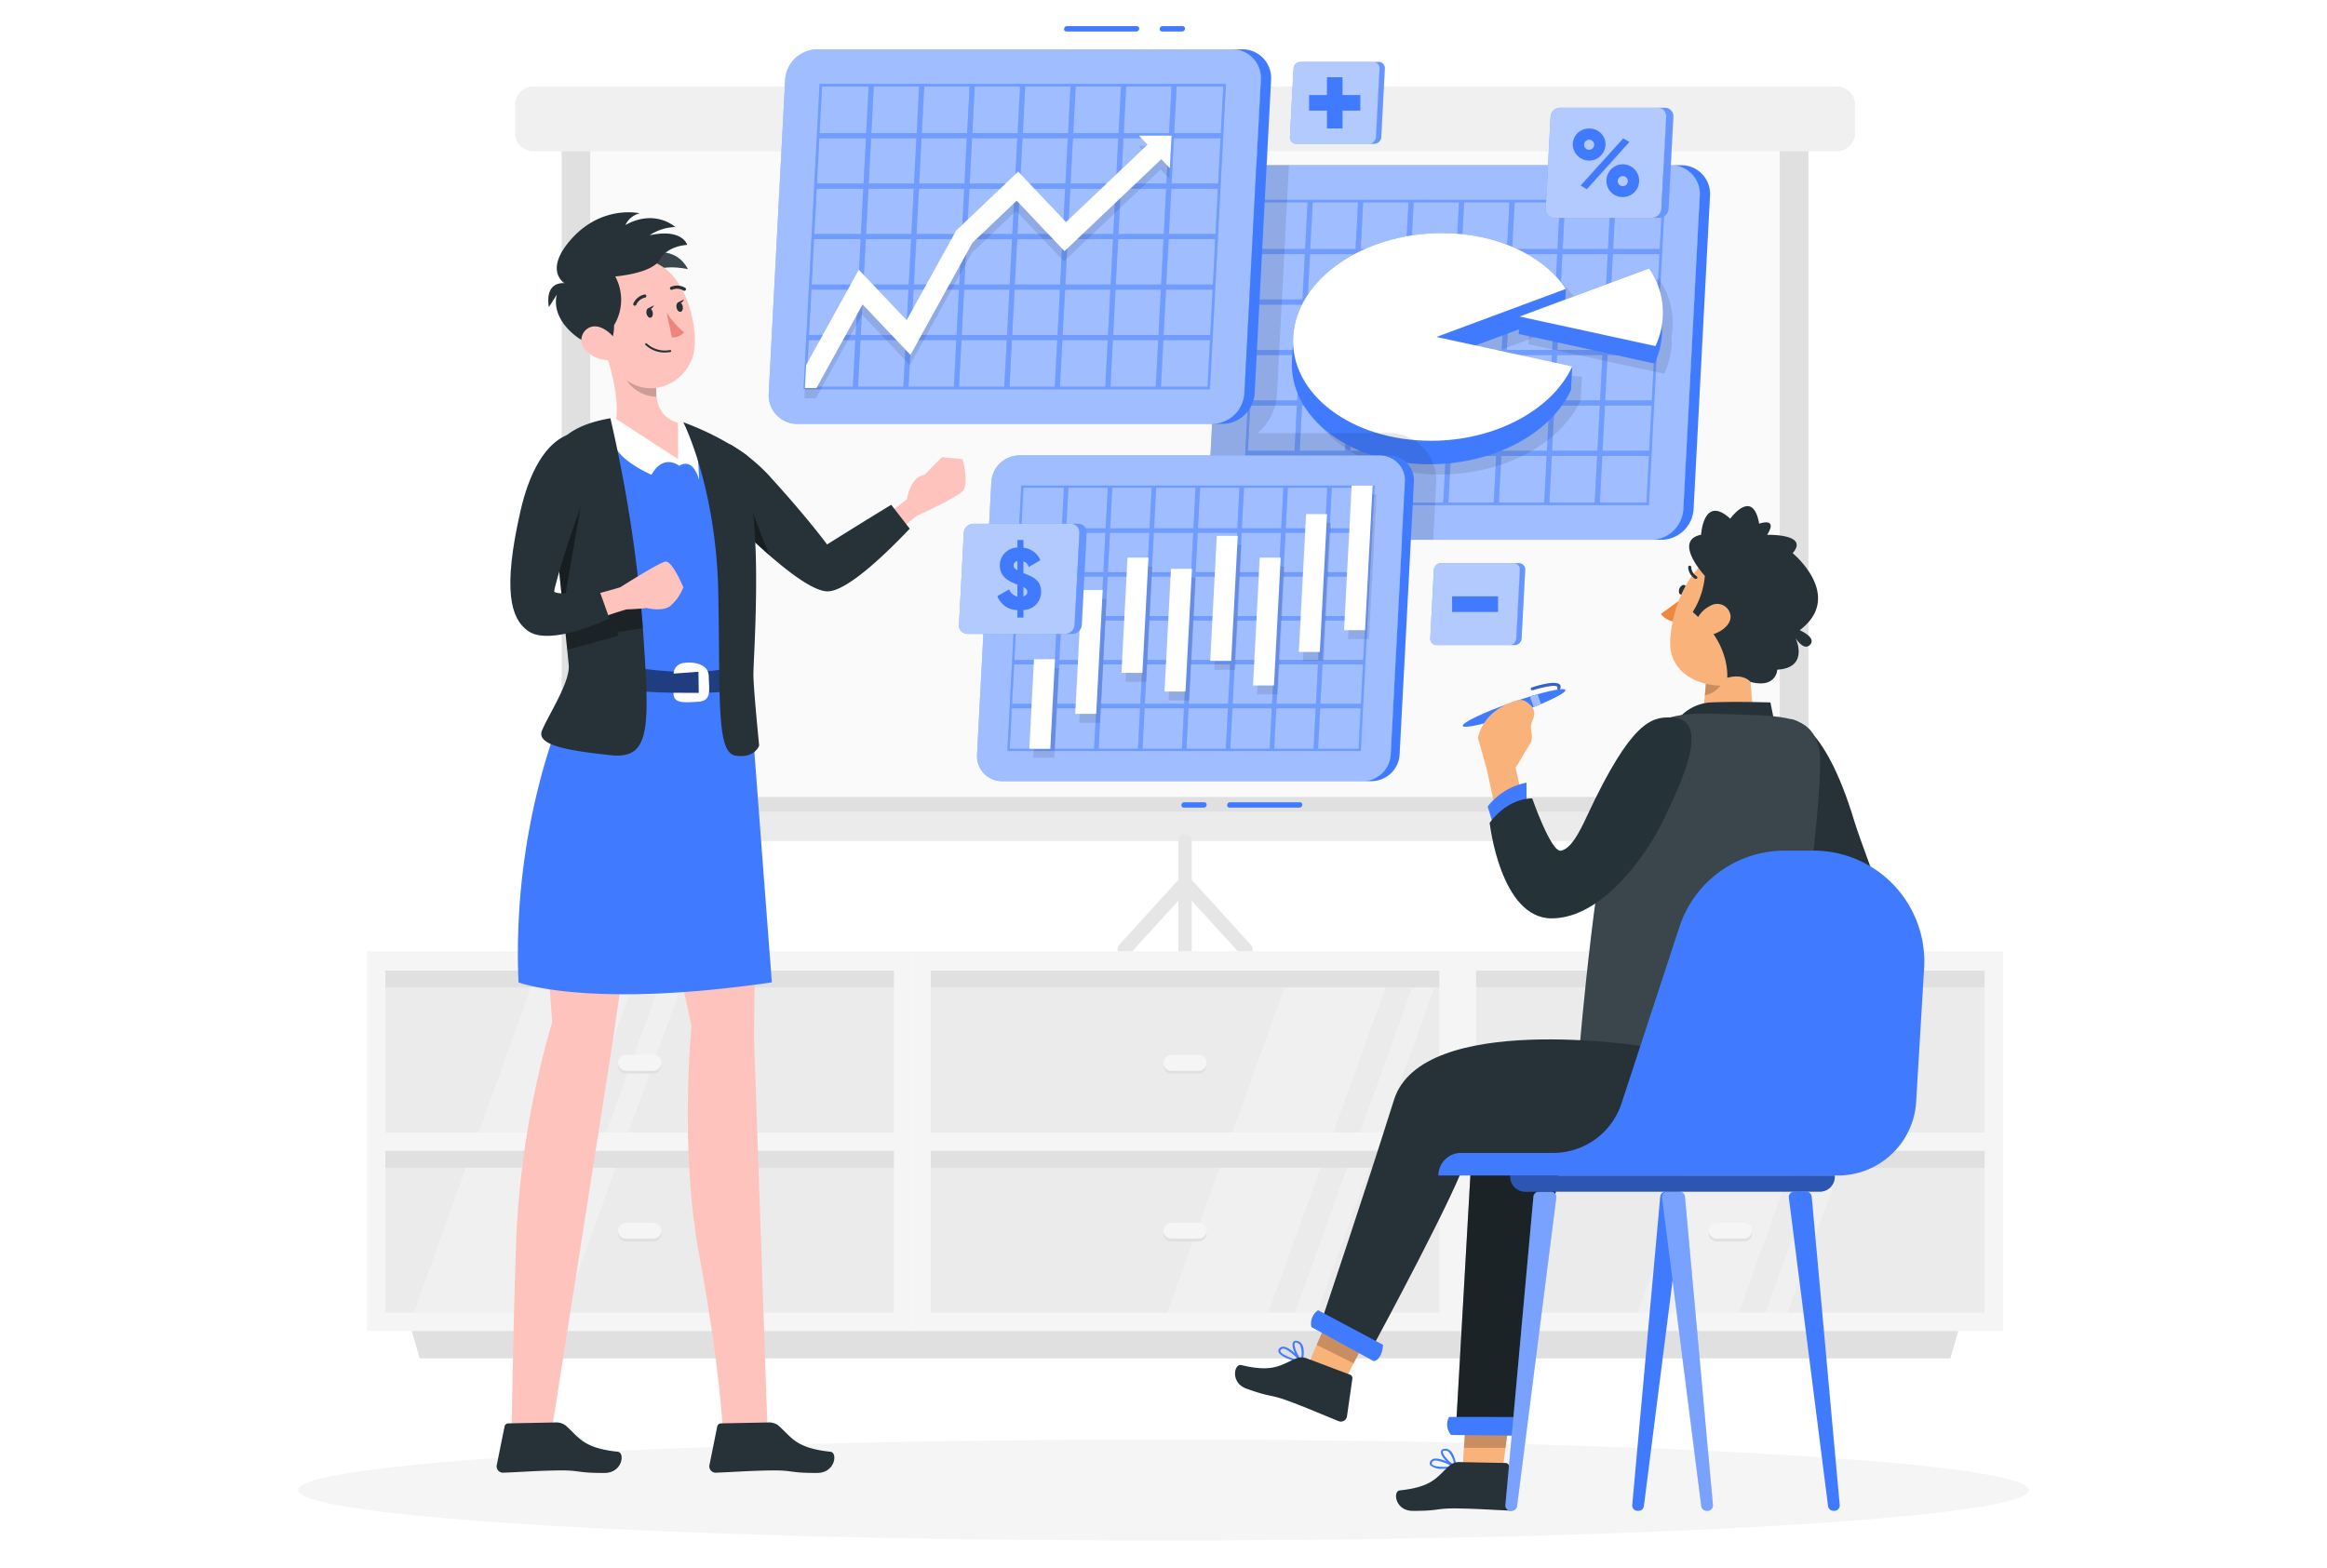 <svg xmlns="http://www.w3.org/2000/svg" width="445" height="300" viewBox="0 0 445 300">
  <g id="strategy-consultant" transform="translate(-782 -502)">
    <rect id="Rectangle_22" data-name="Rectangle 22" width="445" height="300" transform="translate(782 502)" fill="#fff"/>
    <g id="Group_67" data-name="Group 67" transform="translate(42.711 4.619)">
      <g id="Group_2" data-name="Group 2" transform="translate(837.754 513.93)">
        <rect id="Rectangle_8" data-name="Rectangle 8" width="238.427" height="134.865" transform="translate(8.939 6.19)" fill="#e0e0e0"/>
        <path id="Path_3" data-name="Path 3" d="M349.55,266h-240.9a1.4,1.4,0,0,1-1.4-1.4v-2.838a1.4,1.4,0,0,1,1.4-1.4h240.9a1.4,1.4,0,0,1,1.4,1.4V264.6A1.4,1.4,0,0,1,349.55,266Z" transform="translate(-100.947 -121.655)" fill="#ebebeb"/>
        <rect id="Rectangle_9" data-name="Rectangle 9" width="227.475" height="129.702" transform="translate(14.414 6.19)" fill="#fafafa"/>
        <path id="Path_4" data-name="Path 4" d="M260.311,286.507q-5.622-6.187-11.243-12.374v-7.4a1.283,1.283,0,1,0-2.561,0v7.4l-11.244,12.374c-1.167,1.284.644,3.278,1.81,1.993l9.433-10.381v9.28a1.283,1.283,0,1,0,2.561,0v-9.28L258.5,288.5C259.667,289.783,261.479,287.792,260.311,286.507Z" transform="translate(-119.635 -122.389)" fill="#e6e6e6"/>
        <path id="Path_5" data-name="Path 5" d="M352.637,110.243H103.4a3.534,3.534,0,0,1-3.534-3.534V101.4a3.534,3.534,0,0,1,3.534-3.534H352.637a3.534,3.534,0,0,1,3.534,3.534v5.313A3.534,3.534,0,0,1,352.637,110.243Z" transform="translate(-99.866 -97.863)" fill="#f0f0f0"/>
      </g>
      <g id="Group_18" data-name="Group 18" transform="translate(809.473 679.327)">
        <g id="Group_17" data-name="Group 17" transform="translate(0 0)">
          <rect id="Rectangle_10" data-name="Rectangle 10" width="100.77" height="34.784" transform="translate(1.759 1.559)" fill="#ebebeb"/>
          <rect id="Rectangle_11" data-name="Rectangle 11" width="100.77" height="34.784" transform="translate(1.759 36.343)" fill="#ebebeb"/>
          <g id="Group_3" data-name="Group 3" transform="translate(20.756 1.559)">
            <path id="Path_6" data-name="Path 6" d="M110.347,328.241l12.537-34.784h-19.3L91.05,328.241Z" transform="translate(-91.05 -293.457)" fill="#f0f0f0"/>
            <path id="Path_7" data-name="Path 7" d="M136.408,293.457h-4.239l-12.537,34.784h4.238Z" transform="translate(-95.235 -293.457)" fill="#f0f0f0"/>
          </g>
          <g id="Group_4" data-name="Group 4" transform="translate(8.218 36.343)">
            <path id="Path_8" data-name="Path 8" d="M95.658,368.991,108.2,334.207H88.9L76.362,368.991Z" transform="translate(-76.362 -334.207)" fill="#f0f0f0"/>
            <path id="Path_9" data-name="Path 9" d="M121.719,334.207h-4.238l-12.538,34.784h4.239Z" transform="translate(-80.547 -334.207)" fill="#f0f0f0"/>
          </g>
          <rect id="Rectangle_12" data-name="Rectangle 12" width="3.519" height="100.77" transform="translate(102.529 3.389) rotate(90)" fill="#e0e0e0"/>
          <rect id="Rectangle_13" data-name="Rectangle 13" width="3.519" height="100.77" transform="translate(102.53 37.902) rotate(90)" fill="#e0e0e0"/>
          <g id="Group_5" data-name="Group 5" transform="translate(48.055 19.848)">
            <path id="Path_10" data-name="Path 10" d="M129.7,318.529a1.512,1.512,0,1,0,0-3.023h-5.156a1.512,1.512,0,1,0,0,3.023Z" transform="translate(-123.032 -314.973)" fill="#e0e0e0"/>
            <path id="Path_11" data-name="Path 11" d="M129.7,317.905a1.512,1.512,0,1,0,0-3.023h-5.156a1.512,1.512,0,1,0,0,3.023Z" transform="translate(-123.032 -314.882)" fill="#f5f5f5"/>
          </g>
          <g id="Group_6" data-name="Group 6" transform="translate(48.055 51.957)">
            <path id="Path_12" data-name="Path 12" d="M129.7,356.146a1.512,1.512,0,1,0,0-3.023h-5.156a1.512,1.512,0,1,0,0,3.023Z" transform="translate(-123.032 -352.59)" fill="#e0e0e0"/>
            <path id="Path_13" data-name="Path 13" d="M129.7,355.522a1.512,1.512,0,1,0,0-3.023h-5.156a1.512,1.512,0,1,0,0,3.023Z" transform="translate(-123.032 -352.499)" fill="#f5f5f5"/>
          </g>
          <path id="Path_14" data-name="Path 14" d="M66.734,291.63v72.647H171.023V291.63ZM167.5,360.758H70.253V329.812H167.5Zm0-34.464H70.253V295.347H167.5Z" transform="translate(-66.734 -291.63)" fill="#f5f5f5"/>
          <g id="Group_11" data-name="Group 11" transform="translate(104.289)">
            <rect id="Rectangle_14" data-name="Rectangle 14" width="100.77" height="34.784" transform="translate(1.759 1.559)" fill="#ebebeb"/>
            <rect id="Rectangle_15" data-name="Rectangle 15" width="100.77" height="34.784" transform="translate(1.759 36.343)" fill="#ebebeb"/>
            <g id="Group_7" data-name="Group 7" transform="translate(60.593 1.559)">
              <path id="Path_15" data-name="Path 15" d="M279.194,328.241l12.538-34.784h-19.3L259.9,328.241Z" transform="translate(-259.898 -293.457)" fill="#f0f0f0"/>
              <path id="Path_16" data-name="Path 16" d="M305.256,293.457h-4.239l-12.538,34.784h4.239Z" transform="translate(-264.083 -293.457)" fill="#f0f0f0"/>
            </g>
            <g id="Group_8" data-name="Group 8" transform="translate(48.055 36.343)">
              <path id="Path_17" data-name="Path 17" d="M264.506,368.991l12.537-34.784h-19.3L245.21,368.991Z" transform="translate(-245.21 -334.207)" fill="#f0f0f0"/>
              <path id="Path_18" data-name="Path 18" d="M290.567,334.207h-4.239l-12.537,34.784h4.239Z" transform="translate(-249.395 -334.207)" fill="#f0f0f0"/>
            </g>
            <rect id="Rectangle_16" data-name="Rectangle 16" width="3.519" height="100.77" transform="translate(102.529 3.39) rotate(90)" fill="#e0e0e0"/>
            <rect id="Rectangle_17" data-name="Rectangle 17" width="3.519" height="100.77" transform="translate(102.529 37.902) rotate(90)" fill="#e0e0e0"/>
            <g id="Group_9" data-name="Group 9" transform="translate(48.054 19.848)">
              <path id="Path_19" data-name="Path 19" d="M251.876,318.529a1.512,1.512,0,1,0,0-3.023h-5.156a1.512,1.512,0,1,0,0,3.023Z" transform="translate(-245.209 -314.973)" fill="#e0e0e0"/>
              <path id="Path_20" data-name="Path 20" d="M251.876,317.905a1.512,1.512,0,1,0,0-3.023h-5.156a1.512,1.512,0,1,0,0,3.023Z" transform="translate(-245.209 -314.882)" fill="#f5f5f5"/>
            </g>
            <g id="Group_10" data-name="Group 10" transform="translate(48.054 51.957)">
              <path id="Path_21" data-name="Path 21" d="M251.876,356.146a1.512,1.512,0,1,0,0-3.023h-5.156a1.512,1.512,0,1,0,0,3.023Z" transform="translate(-245.209 -352.59)" fill="#e0e0e0"/>
              <path id="Path_22" data-name="Path 22" d="M251.876,355.522a1.512,1.512,0,1,0,0-3.023h-5.156a1.512,1.512,0,1,0,0,3.023Z" transform="translate(-245.209 -352.499)" fill="#f5f5f5"/>
            </g>
            <path id="Path_23" data-name="Path 23" d="M188.912,291.63v72.647H293.2V291.63Zm100.77,69.128H192.431V329.812h97.251Zm0-34.464H192.431V295.347h97.251Z" transform="translate(-188.912 -291.63)" fill="#f5f5f5"/>
          </g>
          <g id="Group_16" data-name="Group 16" transform="translate(208.577)">
            <rect id="Rectangle_18" data-name="Rectangle 18" width="100.77" height="34.784" transform="translate(1.76 1.559)" fill="#ebebeb"/>
            <rect id="Rectangle_19" data-name="Rectangle 19" width="100.77" height="34.784" transform="translate(1.76 36.343)" fill="#ebebeb"/>
            <g id="Group_12" data-name="Group 12" transform="translate(46.276 1.559)">
              <path id="Path_24" data-name="Path 24" d="M384.6,328.241l12.537-34.784h-19.3L365.3,328.241Z" transform="translate(-365.302 -293.457)" fill="#f0f0f0"/>
              <path id="Path_25" data-name="Path 25" d="M410.659,293.457H406.42l-12.537,34.784h4.238Z" transform="translate(-369.487 -293.457)" fill="#f0f0f0"/>
            </g>
            <g id="Group_13" data-name="Group 13" transform="translate(33.738 36.343)">
              <path id="Path_26" data-name="Path 26" d="M369.91,368.991l12.537-34.784h-19.3l-12.538,34.784Z" transform="translate(-350.613 -334.207)" fill="#f0f0f0"/>
              <path id="Path_27" data-name="Path 27" d="M395.971,334.207h-4.239l-12.538,34.784h4.239Z" transform="translate(-354.798 -334.207)" fill="#f0f0f0"/>
            </g>
            <rect id="Rectangle_20" data-name="Rectangle 20" width="3.519" height="100.77" transform="translate(102.53 3.39) rotate(90)" fill="#e0e0e0"/>
            <rect id="Rectangle_21" data-name="Rectangle 21" width="3.519" height="100.77" transform="translate(102.53 37.902) rotate(90)" fill="#e0e0e0"/>
            <g id="Group_14" data-name="Group 14" transform="translate(48.055 19.848)">
              <path id="Path_28" data-name="Path 28" d="M374.053,318.529a1.512,1.512,0,1,0,0-3.023H368.9a1.512,1.512,0,0,0,0,3.023Z" transform="translate(-367.386 -314.973)" fill="#e0e0e0"/>
              <path id="Path_29" data-name="Path 29" d="M374.053,317.905a1.512,1.512,0,0,0,0-3.023H368.9a1.512,1.512,0,0,0,0,3.023Z" transform="translate(-367.386 -314.882)" fill="#f5f5f5"/>
            </g>
            <g id="Group_15" data-name="Group 15" transform="translate(48.055 51.957)">
              <path id="Path_30" data-name="Path 30" d="M374.053,356.146a1.512,1.512,0,1,0,0-3.023H368.9a1.512,1.512,0,1,0,0,3.023Z" transform="translate(-367.386 -352.59)" fill="#e0e0e0"/>
              <path id="Path_31" data-name="Path 31" d="M374.053,355.522a1.512,1.512,0,1,0,0-3.023H368.9a1.512,1.512,0,1,0,0,3.023Z" transform="translate(-367.386 -352.499)" fill="#f5f5f5"/>
            </g>
            <path id="Path_32" data-name="Path 32" d="M311.088,291.63v72.647H415.376V291.63Zm100.77,69.128H314.607V329.812h97.251Zm0-34.464H314.607V295.347h97.251Z" transform="translate(-311.088 -291.63)" fill="#f5f5f5"/>
          </g>
        </g>
        <path id="Path_33" data-name="Path 33" d="M370.986,381.972H78.285l-1.524-5.234H372.51Z" transform="translate(-68.202 -304.091)" fill="#e0e0e0"/>
      </g>
      <g id="Shadow" transform="translate(796.289 772.741)">
        <ellipse id="_x3C_Path_x3E__1_" cx="165.501" cy="9.665" rx="165.501" ry="9.665" fill="#f5f5f5"/>
      </g>
      <g id="Data" transform="translate(886.287 502.381)">
        <g id="Group_44" data-name="Group 44" transform="translate(0 0)">
          <g id="Group_22" data-name="Group 22" transform="translate(83.936 26.597)">
            <g id="Group_20" data-name="Group 20">
              <g id="Group_19" data-name="Group 19" transform="translate(0 0.001)">
                <path id="Path_34" data-name="Path 34" d="M258.208,121.337l-3.143,59.969a5.49,5.49,0,0,0,5.538,5.845h79.274a6.23,6.23,0,0,0,6.151-5.845l3.143-59.969a5.49,5.49,0,0,0-5.538-5.844H264.359A6.23,6.23,0,0,0,258.208,121.337Z" transform="translate(-255.057 -115.493)" fill="#407bff"/>
                <path id="Path_35" data-name="Path 35" d="M258.208,121.337l-3.143,59.969a5.49,5.49,0,0,0,5.538,5.845h79.274a6.23,6.23,0,0,0,6.151-5.845l3.143-59.969a5.49,5.49,0,0,0-5.538-5.844H264.359A6.23,6.23,0,0,0,258.208,121.337Z" transform="translate(-255.057 -115.493)" fill="#fff" opacity="0.5"/>
              </g>
              <path id="Path_36" data-name="Path 36" d="M360.146,115.492h-1.963a5.49,5.49,0,0,1,5.538,5.845l-3.143,59.969a6.23,6.23,0,0,1-6.151,5.844h1.963a6.23,6.23,0,0,0,6.151-5.844l3.143-59.969A5.49,5.49,0,0,0,360.146,115.492Z" transform="translate(-269.607 -115.492)" fill="#407bff"/>
              <path id="Path_37" data-name="Path 37" d="M265.939,123.255l-3.061,58.407h77.711l3.061-58.407H265.939Zm76.728,9.406h-8.916l.467-8.916h8.916Zm-39.919,20.287-.454,8.671h-8.671l.454-8.671Zm-8.62-.982.454-8.672h8.671l-.454,8.672Zm9.6.982H312.4l-.454,8.671h-8.671Zm.051-.982.454-8.672h8.671l-.454,8.672Zm10.106-8.671h8.672l-.454,8.672h-8.672Zm.052-.982.454-8.672h8.672l-.454,8.672Zm-.982,0h-8.67l.454-8.672h8.671Zm-9.652,0h-8.672l.454-8.672h8.672Zm-9.653,0h-8.672l.454-8.672h8.672Zm-.051.982-.454,8.672h-8.672l.454-8.672Zm-10.107,8.671h-8.671l.454-8.672h8.671Zm-.051.982-.454,8.671h-8.671l.454-8.671Zm.982,0H293.1l-.454,8.671H283.97Zm8.165,9.652-.454,8.672h-8.672l.454-8.672Zm.982,0h8.671l-.454,8.672h-8.672Zm9.652,0h8.671l-.454,8.672h-8.671Zm9.652,0h8.672l-.454,8.672h-8.672Zm.051-.982.454-8.671h8.672l-.454,8.671Zm10.107-8.671h8.672l-.454,8.671H322.58Zm.051-.982.454-8.672h8.672l-.454,8.672Zm.506-9.652.454-8.672h8.672l-.454,8.672Zm.506-9.653.467-8.916h8.672l-.467,8.916Zm-.982,0h-8.672l.467-8.916h8.672Zm-9.653,0h-8.671l.467-8.916h8.671Zm-9.652,0h-8.672l.467-8.916h8.672Zm-9.652,0h-8.672l.467-8.916h8.672Zm-9.653,0h-8.671l.467-8.916h8.671Zm-.051.982L284,142.315h-8.671l.454-8.672Zm-10.106,8.672h-8.917l.454-8.672H274.8Zm-.052.982-.454,8.672h-8.917l.454-8.672Zm-.505,9.652-.454,8.671H264.42l.454-8.671Zm-.506,9.652-.454,8.672h-8.917l.454-8.672Zm.982,0h8.671l-.454,8.672h-8.671Zm8.165,9.653-.467,8.917h-8.671l.468-8.917Zm.982,0h8.672l-.467,8.917h-8.672Zm9.653,0h8.672l-.467,8.917H292.6Zm9.652,0h8.671l-.467,8.917H302.25Zm9.652,0h8.671l-.467,8.917H311.9Zm9.653,0h8.672l-.467,8.917h-8.672Zm.051-.982.454-8.672H331.2l-.454,8.672Zm10.107-8.672H341.1l-.454,8.672h-8.916Zm.051-.982.454-8.671H341.6l-.454,8.671Zm.506-9.652.454-8.672h8.917l-.454,8.672Zm.506-9.652.454-8.672h8.916l-.454,8.672Zm-57.924-18.569-.467,8.916h-8.917l.467-8.916h8.917Zm-11.459,48.508h8.917l-.468,8.917h-8.917Zm67.347,8.917.468-8.917h8.916l-.467,8.917Z" transform="translate(-256.202 -116.629)" fill="#407bff"/>
              <path id="Path_38" data-name="Path 38" d="M265.939,123.255l-3.061,58.407h77.711l3.061-58.407H265.939Zm76.728,9.406h-8.916l.467-8.916h8.916Zm-39.919,20.287-.454,8.671h-8.671l.454-8.671Zm-8.62-.982.454-8.672h8.671l-.454,8.672Zm9.6.982H312.4l-.454,8.671h-8.671Zm.051-.982.454-8.672h8.671l-.454,8.672Zm10.106-8.671h8.672l-.454,8.672h-8.672Zm.052-.982.454-8.672h8.672l-.454,8.672Zm-.982,0h-8.67l.454-8.672h8.671Zm-9.652,0h-8.672l.454-8.672h8.672Zm-9.653,0h-8.672l.454-8.672h8.672Zm-.051.982-.454,8.672h-8.672l.454-8.672Zm-10.107,8.671h-8.671l.454-8.672h8.671Zm-.051.982-.454,8.671h-8.671l.454-8.671Zm.982,0H293.1l-.454,8.671H283.97Zm8.165,9.652-.454,8.672h-8.672l.454-8.672Zm.982,0h8.671l-.454,8.672h-8.672Zm9.652,0h8.671l-.454,8.672h-8.671Zm9.652,0h8.672l-.454,8.672h-8.672Zm.051-.982.454-8.671h8.672l-.454,8.671Zm10.107-8.671h8.672l-.454,8.671H322.58Zm.051-.982.454-8.672h8.672l-.454,8.672Zm.506-9.652.454-8.672h8.672l-.454,8.672Zm.506-9.653.467-8.916h8.672l-.467,8.916Zm-.982,0h-8.672l.467-8.916h8.672Zm-9.653,0h-8.671l.467-8.916h8.671Zm-9.652,0h-8.672l.467-8.916h8.672Zm-9.652,0h-8.672l.467-8.916h8.672Zm-9.653,0h-8.671l.467-8.916h8.671Zm-.051.982L284,142.315h-8.671l.454-8.672Zm-10.106,8.672h-8.917l.454-8.672H274.8Zm-.052.982-.454,8.672h-8.917l.454-8.672Zm-.505,9.652-.454,8.671H264.42l.454-8.671Zm-.506,9.652-.454,8.672h-8.917l.454-8.672Zm.982,0h8.671l-.454,8.672h-8.671Zm8.165,9.653-.467,8.917h-8.671l.468-8.917Zm.982,0h8.672l-.467,8.917h-8.672Zm9.653,0h8.672l-.467,8.917H292.6Zm9.652,0h8.671l-.467,8.917H302.25Zm9.652,0h8.671l-.467,8.917H311.9Zm9.653,0h8.672l-.467,8.917h-8.672Zm.051-.982.454-8.672H331.2l-.454,8.672Zm10.107-8.672H341.1l-.454,8.672h-8.916Zm.051-.982.454-8.671H341.6l-.454,8.671Zm.506-9.652.454-8.672h8.917l-.454,8.672Zm.506-9.652.454-8.672h8.916l-.454,8.672Zm-57.924-18.569-.467,8.916h-8.917l.467-8.916h8.917Zm-11.459,48.508h8.917l-.468,8.917h-8.917Zm67.347,8.917.468-8.917h8.916l-.467,8.917Z" transform="translate(-256.202 -116.629)" fill="#fff" opacity="0.25"/>
            </g>
            <g id="Group_21" data-name="Group 21" transform="translate(16.108 12.992)">
              <path id="Path_39" data-name="Path 39" d="M329.729,158.527l-22.963-2.364,21.523-7.993.236-4.492c-4.245-6.338-13.172-10.666-23.724-10.666-15.131,0-27.864,8.893-28.439,19.862-.017.317-.02.631-.017.944-.037.313-.2,3.232-.219,3.548-.575,10.969,11.225,19.862,26.357,19.862,12.421,0,23.221-5.995,27.011-14.21Z" transform="translate(-274.247 -131.049)" opacity="0.1"/>
              <path id="Path_40" data-name="Path 40" d="M326.939,153.462l25.97,5.652a15.386,15.386,0,0,0,1.429-5.652,14.567,14.567,0,0,0-.018-1.64,14.6,14.6,0,0,0,.193-1.7,14.953,14.953,0,0,0-2.633-9.2l-24.764,9.2Z" transform="translate(-281.69 -132.208)" opacity="0.1"/>
              <path id="Path_41" data-name="Path 41" d="M327.55,156.227l-22.963-2.364,21.523-7.993.236-4.492c-4.245-6.338-13.172-10.666-23.724-10.666-15.132,0-27.864,8.893-28.439,19.862-.016.317-.02.631-.016.944-.037.313-.2,3.232-.219,3.548-.575,10.969,11.225,19.862,26.357,19.862,12.421,0,23.221-5.995,27.01-14.21Z" transform="translate(-273.928 -130.712)" fill="#407bff"/>
              <path id="Path_42" data-name="Path 42" d="M301.621,150.575l24.764-9.2c-4.245-6.338-13.172-10.666-23.724-10.666-15.132,0-27.864,8.893-28.439,19.862s11.225,19.862,26.357,19.862c12.421,0,23.221-5.995,27.01-14.21Z" transform="translate(-273.969 -130.712)" fill="#fff"/>
              <path id="Path_43" data-name="Path 43" d="M324.76,151.162l25.97,5.652a15.368,15.368,0,0,0,1.429-5.652,14.567,14.567,0,0,0-.018-1.64,14.6,14.6,0,0,0,.193-1.7,14.953,14.953,0,0,0-2.633-9.2l-24.764,9.2Z" transform="translate(-281.371 -131.871)" fill="#407bff"/>
              <path id="Path_44" data-name="Path 44" d="M350.934,153.478a15.39,15.39,0,0,0,1.429-5.652,14.953,14.953,0,0,0-2.633-9.2l-24.764,9.2Z" transform="translate(-281.401 -131.871)" fill="#fff"/>
            </g>
          </g>
          <path id="Path_45" data-name="Path 45" d="M268.319,159.364l2.3-43.872H264.36a6.23,6.23,0,0,0-6.151,5.844l-3.143,59.969a5.49,5.49,0,0,0,5.539,5.844h37.6l.568-10.837a9.041,9.041,0,0,0-9.078-9.574H264.606A10.439,10.439,0,0,0,268.319,159.364Z" transform="translate(-171.122 -88.895)" opacity="0.1"/>
          <g id="Group_24" data-name="Group 24" transform="translate(0 4.432)">
            <g id="Group_23" data-name="Group 23" transform="translate(0 0.001)">
              <path id="Path_46" data-name="Path 46" d="M159.876,95.371l-3.143,59.969a5.49,5.49,0,0,0,5.539,5.844h79.274a6.23,6.23,0,0,0,6.151-5.844L250.84,95.37a5.49,5.49,0,0,0-5.539-5.844H166.026A6.229,6.229,0,0,0,159.876,95.371Z" transform="translate(-156.724 -89.526)" fill="#407bff"/>
              <path id="Path_47" data-name="Path 47" d="M159.876,95.371l-3.143,59.969a5.49,5.49,0,0,0,5.539,5.844h79.274a6.23,6.23,0,0,0,6.151-5.844L250.84,95.37a5.49,5.49,0,0,0-5.539-5.844H166.026A6.229,6.229,0,0,0,159.876,95.371Z" transform="translate(-156.724 -89.526)" fill="#fff" opacity="0.5"/>
            </g>
            <path id="Path_48" data-name="Path 48" d="M261.813,89.525H259.85a5.49,5.49,0,0,1,5.538,5.844l-3.143,59.969a6.23,6.23,0,0,1-6.151,5.844h1.963a6.23,6.23,0,0,0,6.151-5.844l3.143-59.969A5.49,5.49,0,0,0,261.813,89.525Z" transform="translate(-171.274 -89.525)" fill="#407bff"/>
            <path id="Path_49" data-name="Path 49" d="M167.6,97.288l-3.061,58.407h77.712l3.061-58.407Zm76.728,9.407h-8.916l.467-8.916H244.8Zm-39.919,20.287-.454,8.671h-8.672l.454-8.671Zm-8.62-.982.454-8.671h8.672L204.466,126Zm9.6.982h8.671l-.454,8.671h-8.671Zm.052-.982.454-8.671h8.671L214.119,126Zm10.106-8.671h8.672L223.772,126H215.1Zm.051-.982.454-8.672h8.671l-.454,8.672Zm-.982,0h-8.671l.454-8.672h8.671Zm-9.652,0H196.3l.454-8.672h8.671Zm-9.652,0h-8.672l.454-8.672h8.671Zm-.052.982L194.813,126h-8.672l.454-8.671ZM185.161,126H176.49l.454-8.671h8.671Zm-.052.982-.454,8.671h-8.671l.454-8.671Zm.982,0h8.671l-.454,8.671h-8.671Zm8.165,9.652L193.8,145.3h-8.671l.454-8.671Zm.982,0h8.672l-.454,8.671h-8.672Zm9.653,0h8.671l-.454,8.671h-8.671Zm9.652,0h8.672l-.454,8.671H214.09Zm.051-.982.454-8.671h8.671l-.454,8.671Zm10.107-8.671h8.671l-.454,8.671h-8.672Zm.051-.982.454-8.671h8.672L233.424,126Zm.506-9.652.454-8.672h8.672l-.454,8.672Zm.505-9.653.467-8.916H234.9l-.467,8.916Zm-.982,0h-8.672l.468-8.916h8.671Zm-9.652,0h-8.671l.467-8.916H215.6Zm-9.652,0h-8.672l.467-8.916h8.671Zm-9.653,0h-8.672l.468-8.916h8.671Zm-9.652,0H177.5l.467-8.916h8.671Zm-.051.982-.454,8.672H177l.454-8.672h8.671Zm-10.107,8.672H167.1l.454-8.672h8.917Zm-.051.982L175.508,126h-8.917l.454-8.671Zm-.506,9.652L175,135.652h-8.917l.454-8.671Zm-.505,9.652L174.5,145.3H165.58l.454-8.671Zm.982,0H184.6l-.454,8.671h-8.671Zm8.165,9.653-.468,8.917h-8.671l.467-8.917Zm.982,0h8.672l-.467,8.917h-8.672Zm9.653,0H203.4l-.467,8.917h-8.671Zm9.652,0h8.671l-.468,8.917h-8.671Zm9.652,0h8.671l-.467,8.917h-8.672Zm9.653,0h8.671l-.467,8.917h-8.672Zm.051-.982.454-8.671h8.671l-.454,8.671Zm10.107-8.672h8.916l-.454,8.671h-8.917Zm.051-.982.454-8.671h8.917l-.454,8.671Zm.506-9.652.454-8.671h8.916L243.321,126Zm.505-9.652.454-8.672h8.917l-.454,8.672ZM176.987,97.779l-.467,8.916H167.6l.467-8.916Zm-11.459,48.508h8.917l-.467,8.917h-8.917Zm67.347,8.917.467-8.917h8.916l-.468,8.917Z" transform="translate(-157.869 -90.662)" fill="#407bff"/>
            <path id="Path_50" data-name="Path 50" d="M167.6,97.288l-3.061,58.407h77.712l3.061-58.407Zm76.728,9.407h-8.916l.467-8.916H244.8Zm-39.919,20.287-.454,8.671h-8.672l.454-8.671Zm-8.62-.982.454-8.671h8.672L204.466,126Zm9.6.982h8.671l-.454,8.671h-8.671Zm.052-.982.454-8.671h8.671L214.119,126Zm10.106-8.671h8.672L223.772,126H215.1Zm.051-.982.454-8.672h8.671l-.454,8.672Zm-.982,0h-8.671l.454-8.672h8.671Zm-9.652,0H196.3l.454-8.672h8.671Zm-9.652,0h-8.672l.454-8.672h8.671Zm-.052.982L194.813,126h-8.672l.454-8.671ZM185.161,126H176.49l.454-8.671h8.671Zm-.052.982-.454,8.671h-8.671l.454-8.671Zm.982,0h8.671l-.454,8.671h-8.671Zm8.165,9.652L193.8,145.3h-8.671l.454-8.671Zm.982,0h8.672l-.454,8.671h-8.672Zm9.653,0h8.671l-.454,8.671h-8.671Zm9.652,0h8.672l-.454,8.671H214.09Zm.051-.982.454-8.671h8.671l-.454,8.671Zm10.107-8.671h8.671l-.454,8.671h-8.672Zm.051-.982.454-8.671h8.672L233.424,126Zm.506-9.652.454-8.672h8.672l-.454,8.672Zm.505-9.653.467-8.916H234.9l-.467,8.916Zm-.982,0h-8.672l.468-8.916h8.671Zm-9.652,0h-8.671l.467-8.916H215.6Zm-9.652,0h-8.672l.467-8.916h8.671Zm-9.653,0h-8.672l.468-8.916h8.671Zm-9.652,0H177.5l.467-8.916h8.671Zm-.051.982-.454,8.672H177l.454-8.672h8.671Zm-10.107,8.672H167.1l.454-8.672h8.917Zm-.051.982L175.508,126h-8.917l.454-8.671Zm-.506,9.652L175,135.652h-8.917l.454-8.671Zm-.505,9.652L174.5,145.3H165.58l.454-8.671Zm.982,0H184.6l-.454,8.671h-8.671Zm8.165,9.653-.468,8.917h-8.671l.467-8.917Zm.982,0h8.672l-.467,8.917h-8.672Zm9.653,0H203.4l-.467,8.917h-8.671Zm9.652,0h8.671l-.468,8.917h-8.671Zm9.652,0h8.671l-.467,8.917h-8.672Zm9.653,0h8.671l-.467,8.917h-8.672Zm.051-.982.454-8.671h8.671l-.454,8.671Zm10.107-8.672h8.916l-.454,8.671h-8.917Zm.051-.982.454-8.671h8.917l-.454,8.671Zm.506-9.652.454-8.671h8.916L243.321,126Zm.505-9.652.454-8.672h8.917l-.454,8.672ZM176.987,97.779l-.467,8.916H167.6l.467-8.916Zm-11.459,48.508h8.917l-.467,8.917h-8.917Zm67.347,8.917.467-8.917h8.916l-.468,8.917Z" transform="translate(-157.869 -90.662)" fill="#fff" opacity="0.25"/>
            <path id="Path_51" data-name="Path 51" d="M228.608,111.183l1.629,1.721-15.585,14.808-9.146-9.652L193.65,129.326l-9.476,17.154-9.146-9.653-10.071,18.23-.23,4.39h2.195l8.834-15.991,9.146,9.653,11.853-21.457,8.461-8.039,9.146,9.652,18.507-17.586,1.63,1.721.325-6.218Z" transform="translate(-157.896 -92.696)" opacity="0.1"/>
            <path id="Path_52" data-name="Path 52" d="M228.728,108.883l1.63,1.721-15.585,14.808-9.146-9.652L193.77,127.026l-9.476,17.154-9.147-9.653-10.07,18.23-.23,4.39h2.2l8.833-15.991,9.147,9.653,11.853-21.457,8.461-8.039,9.146,9.652,18.507-17.586,1.63,1.721.326-6.218Z" transform="translate(-157.914 -92.359)" fill="#fff"/>
          </g>
          <g id="Group_29" data-name="Group 29" transform="translate(39.84 82.113)">
            <g id="Group_26" data-name="Group 26">
              <g id="Group_25" data-name="Group 25">
                <path id="Path_53" data-name="Path 53" d="M206.139,185.613l-2.733,52.146a4.775,4.775,0,0,0,4.816,5.082h68.934a5.417,5.417,0,0,0,5.349-5.082l2.733-52.146a4.775,4.775,0,0,0-4.816-5.082H211.488A5.417,5.417,0,0,0,206.139,185.613Z" transform="translate(-203.399 -180.531)" fill="#407bff"/>
                <path id="Path_54" data-name="Path 54" d="M206.139,185.613l-2.733,52.146a4.775,4.775,0,0,0,4.816,5.082h68.934a5.417,5.417,0,0,0,5.349-5.082l2.733-52.146a4.775,4.775,0,0,0-4.816-5.082H211.488A5.417,5.417,0,0,0,206.139,185.613Z" transform="translate(-203.399 -180.531)" fill="#fff" opacity="0.5"/>
              </g>
              <path id="Path_55" data-name="Path 55" d="M294.781,180.531h-1.707a4.775,4.775,0,0,1,4.816,5.082l-2.733,52.146a5.418,5.418,0,0,1-5.349,5.082h1.707a5.418,5.418,0,0,0,5.349-5.082l2.733-52.146A4.774,4.774,0,0,0,294.781,180.531Z" transform="translate(-216.05 -180.531)" fill="#407bff"/>
              <path id="Path_56" data-name="Path 56" d="M212.86,187.281,210.2,238.069h67.576l2.661-50.788Zm66.721,8.18h-7.753l.406-7.753h7.753ZM244.869,213.1l-.4,7.54h-7.54l.4-7.54Zm-7.5-.854.4-7.54h7.54l-.4,7.54Zm8.349.854h7.54l-.4,7.54h-7.54Zm.044-.854.4-7.54h7.54l-.4,7.54Zm8.789-7.541h7.54l-.4,7.54h-7.54Zm.044-.854.4-7.54h7.54l-.4,7.54Zm-.854,0h-7.54l.4-7.54h7.54Zm-8.393,0h-7.54l.4-7.54h7.541Zm-8.393,0h-7.541l.4-7.54h7.54Zm-.045.854-.4,7.54h-7.54l.4-7.54h7.54Zm-8.789,7.541h-7.54l.4-7.54h7.54Zm-.045.854-.4,7.54h-7.54l.4-7.54Zm.854,0h7.54l-.4,7.54h-7.541Zm7.1,8.393-.4,7.54H228.1l.4-7.54h7.54Zm.854,0h7.54l-.4,7.54h-7.54Zm8.393,0h7.54l-.4,7.54h-7.54Zm8.393,0h7.54l-.4,7.54h-7.541Zm.045-.854.4-7.54h7.54l-.4,7.54h-7.54Zm8.789-7.54h7.54l-.4,7.54h-7.54Zm.044-.854.4-7.54h7.54l-.4,7.54Zm.44-8.394.4-7.54h7.54l-.4,7.54Zm.44-8.393.406-7.753h7.54l-.406,7.753Zm-.854,0h-7.54l.406-7.753h7.54Zm-8.393,0h-7.54l.406-7.753h7.54Zm-8.393,0h-7.54l.406-7.753h7.54Zm-8.394,0h-7.54l.406-7.753h7.54Zm-8.393,0h-7.54l.406-7.753h7.54Zm-.045.854-.4,7.54h-7.54l.4-7.54h7.54Zm-8.789,7.54h-7.753l.4-7.54h7.754Zm-.044.854-.4,7.54H211.98l.4-7.54h7.753Zm-.44,8.394-.4,7.54H211.54l.4-7.54Zm-.44,8.393-.4,7.54H211.1l.4-7.54h7.753Zm.854,0h7.54l-.4,7.54h-7.54Zm7.1,8.393-.406,7.753h-7.54l.406-7.753h7.54Zm.854,0h7.54l-.406,7.753h-7.54Zm8.393,0h7.54l-.406,7.753h-7.541Zm8.394,0h7.54l-.406,7.753h-7.54Zm8.393,0h7.54l-.406,7.753h-7.54Zm8.393,0h7.541l-.406,7.753h-7.54Zm.045-.854.4-7.54h7.54l-.4,7.54h-7.54Zm8.788-7.54h7.753l-.4,7.54h-7.753Zm.045-.854.4-7.54h7.753l-.4,7.54h-7.753Zm.44-8.393.4-7.54H279.1l-.4,7.54Zm.44-8.394.4-7.54h7.753l-.4,7.54Zm-50.368-16.146-.406,7.753H212.86l.406-7.753Zm-9.965,42.181h7.753l-.406,7.753h-7.754Zm58.563,7.754.406-7.753h7.753l-.406,7.753Z" transform="translate(-204.394 -181.519)" fill="#407bff"/>
              <path id="Path_57" data-name="Path 57" d="M212.86,187.281,210.2,238.069h67.576l2.661-50.788Zm66.721,8.18h-7.753l.406-7.753h7.753ZM244.869,213.1l-.4,7.54h-7.54l.4-7.54Zm-7.5-.854.4-7.54h7.54l-.4,7.54Zm8.349.854h7.54l-.4,7.54h-7.54Zm.044-.854.4-7.54h7.54l-.4,7.54Zm8.789-7.541h7.54l-.4,7.54h-7.54Zm.044-.854.4-7.54h7.54l-.4,7.54Zm-.854,0h-7.54l.4-7.54h7.54Zm-8.393,0h-7.54l.4-7.54h7.541Zm-8.393,0h-7.541l.4-7.54h7.54Zm-.045.854-.4,7.54h-7.54l.4-7.54h7.54Zm-8.789,7.541h-7.54l.4-7.54h7.54Zm-.045.854-.4,7.54h-7.54l.4-7.54Zm.854,0h7.54l-.4,7.54h-7.541Zm7.1,8.393-.4,7.54H228.1l.4-7.54h7.54Zm.854,0h7.54l-.4,7.54h-7.54Zm8.393,0h7.54l-.4,7.54h-7.54Zm8.393,0h7.54l-.4,7.54h-7.541Zm.045-.854.4-7.54h7.54l-.4,7.54h-7.54Zm8.789-7.54h7.54l-.4,7.54h-7.54Zm.044-.854.4-7.54h7.54l-.4,7.54Zm.44-8.394.4-7.54h7.54l-.4,7.54Zm.44-8.393.406-7.753h7.54l-.406,7.753Zm-.854,0h-7.54l.406-7.753h7.54Zm-8.393,0h-7.54l.406-7.753h7.54Zm-8.393,0h-7.54l.406-7.753h7.54Zm-8.394,0h-7.54l.406-7.753h7.54Zm-8.393,0h-7.54l.406-7.753h7.54Zm-.045.854-.4,7.54h-7.54l.4-7.54h7.54Zm-8.789,7.54h-7.753l.4-7.54h7.754Zm-.044.854-.4,7.54H211.98l.4-7.54h7.753Zm-.44,8.394-.4,7.54H211.54l.4-7.54Zm-.44,8.393-.4,7.54H211.1l.4-7.54h7.753Zm.854,0h7.54l-.4,7.54h-7.54Zm7.1,8.393-.406,7.753h-7.54l.406-7.753h7.54Zm.854,0h7.54l-.406,7.753h-7.54Zm8.393,0h7.54l-.406,7.753h-7.541Zm8.394,0h7.54l-.406,7.753h-7.54Zm8.393,0h7.54l-.406,7.753h-7.54Zm8.393,0h7.541l-.406,7.753h-7.54Zm.045-.854.4-7.54h7.54l-.4,7.54h-7.54Zm8.788-7.54h7.753l-.4,7.54h-7.753Zm.045-.854.4-7.54h7.753l-.4,7.54h-7.753Zm.44-8.393.4-7.54H279.1l-.4,7.54Zm.44-8.394.4-7.54h7.753l-.4,7.54Zm-50.368-16.146-.406,7.753H212.86l.406-7.753Zm-9.965,42.181h7.753l-.406,7.753h-7.754Zm58.563,7.754.406-7.753h7.753l-.406,7.753Z" transform="translate(-204.394 -181.519)" fill="#fff" opacity="0.25"/>
            </g>
            <g id="Group_27" data-name="Group 27" transform="translate(10.764 7.469)" opacity="0.1">
              <path id="Path_58" data-name="Path 58" d="M220.017,245.34h-4.008l.9-17.143h4.008Z" transform="translate(-216.009 -194.979)"/>
              <path id="Path_59" data-name="Path 59" d="M230.3,236.384h-4.008l1.242-23.687h4.008Z" transform="translate(-217.515 -192.709)"/>
              <path id="Path_60" data-name="Path 60" d="M240.659,227.48h-4.008l1.155-22.033h4.008Z" transform="translate(-219.031 -191.648)"/>
              <path id="Path_61" data-name="Path 61" d="M250.314,231.421h-4.008l1.231-23.474h4.008Z" transform="translate(-220.445 -192.014)"/>
              <path id="Path_62" data-name="Path 62" d="M260.55,224.471h-4.008l1.253-23.91H261.8Z" transform="translate(-221.944 -190.933)"/>
              <path id="Path_63" data-name="Path 63" d="M270.136,229.884h-4.008l1.281-24.437h4.008Z" transform="translate(-223.347 -191.648)"/>
              <path id="Path_64" data-name="Path 64" d="M280.4,222.048H276.4l1.382-26.372h4.008Z" transform="translate(-224.851 -190.217)"/>
              <path id="Path_65" data-name="Path 65" d="M290.535,216.951h-4.008l1.45-27.67h4.008Z" transform="translate(-226.334 -189.281)"/>
            </g>
            <g id="Group_28" data-name="Group 28" transform="translate(10 5.762)">
              <path id="Path_66" data-name="Path 66" d="M219.122,243.34h-4.008l.9-17.143h4.008Z" transform="translate(-215.114 -192.979)" fill="#fff"/>
              <path id="Path_67" data-name="Path 67" d="M229.407,234.384H225.4l1.242-23.687h4.008Z" transform="translate(-216.62 -190.709)" fill="#fff"/>
              <path id="Path_68" data-name="Path 68" d="M239.764,225.48h-4.008l1.154-22.033h4.008Z" transform="translate(-218.136 -189.648)" fill="#fff"/>
              <path id="Path_69" data-name="Path 69" d="M249.419,229.421h-4.008l1.23-23.474h4.008Z" transform="translate(-219.55 -190.014)" fill="#fff"/>
              <path id="Path_70" data-name="Path 70" d="M259.654,222.471h-4.008l1.254-23.91h4.008Z" transform="translate(-221.048 -188.933)" fill="#fff"/>
              <path id="Path_71" data-name="Path 71" d="M269.241,227.884h-4.008l1.28-24.437h4.008Z" transform="translate(-222.452 -189.648)" fill="#fff"/>
              <path id="Path_72" data-name="Path 72" d="M279.509,220.048H275.5l1.383-26.372h4.008Z" transform="translate(-223.956 -188.217)" fill="#fff"/>
              <path id="Path_73" data-name="Path 73" d="M289.64,214.951h-4.008l1.45-27.67h4.008Z" transform="translate(-225.439 -187.281)" fill="#fff"/>
            </g>
          </g>
          <g id="Group_31" data-name="Group 31" transform="translate(148.594 15.611)">
            <g id="Group_30" data-name="Group 30">
              <path id="Path_74" data-name="Path 74" d="M331.733,104.34l-.924,17.624a1.614,1.614,0,0,0,1.628,1.717h18.682a1.831,1.831,0,0,0,1.808-1.717l.924-17.624a1.614,1.614,0,0,0-1.628-1.717H333.541A1.831,1.831,0,0,0,331.733,104.34Z" transform="translate(-330.807 -102.622)" fill="#407bff"/>
              <path id="Path_75" data-name="Path 75" d="M331.733,104.34l-.924,17.624a1.614,1.614,0,0,0,1.628,1.717h18.682a1.831,1.831,0,0,0,1.808-1.717l.924-17.624a1.614,1.614,0,0,0-1.628-1.717H333.541A1.831,1.831,0,0,0,331.733,104.34Z" transform="translate(-330.807 -102.622)" fill="#fff" opacity="0.6"/>
              <path id="Path_76" data-name="Path 76" d="M357.072,102.622h-1.366a1.614,1.614,0,0,1,1.628,1.717l-.924,17.624a1.831,1.831,0,0,1-1.808,1.717h1.366a1.831,1.831,0,0,0,1.808-1.717l.924-17.624A1.613,1.613,0,0,0,357.072,102.622Z" transform="translate(-334.291 -102.622)" fill="#407bff"/>
              <path id="Path_77" data-name="Path 77" d="M357.072,102.622h-1.366a1.614,1.614,0,0,1,1.628,1.717l-.924,17.624a1.831,1.831,0,0,1-1.808,1.717h1.366a1.831,1.831,0,0,0,1.808-1.717l.924-17.624A1.613,1.613,0,0,0,357.072,102.622Z" transform="translate(-334.291 -102.622)" fill="#fff" opacity="0.2"/>
            </g>
            <path id="Path_78" data-name="Path 78" d="M336.87,110.354a3.058,3.058,0,0,1,3.138-3.066,3.021,3.021,0,0,1,3.121,3.066,3.13,3.13,0,0,1-6.258,0Zm9.648-1.19,1.191.685-8.152,9.035-1.19-.7Zm-5.554,1.19a.965.965,0,1,0-.974.992A.972.972,0,0,0,340.964,110.354Zm2.345,6.962a3.129,3.129,0,1,1,3.138,3.066A3.058,3.058,0,0,1,343.309,117.316Zm4.094,0a.965.965,0,1,0-.974.992A.974.974,0,0,0,347.4,117.316Z" transform="translate(-331.695 -103.305)" fill="#407bff"/>
          </g>
          <g id="Group_33" data-name="Group 33" transform="translate(99.678 6.841)">
            <g id="Group_32" data-name="Group 32">
              <path id="Path_79" data-name="Path 79" d="M274.189,93.626l-.687,13.108a1.2,1.2,0,0,0,1.21,1.278h13.895a1.361,1.361,0,0,0,1.344-1.278l.687-13.108a1.2,1.2,0,0,0-1.21-1.278H275.533A1.363,1.363,0,0,0,274.189,93.626Z" transform="translate(-273.5 -92.348)" fill="#407bff"/>
              <path id="Path_80" data-name="Path 80" d="M274.189,93.626l-.687,13.108a1.2,1.2,0,0,0,1.21,1.278h13.895a1.361,1.361,0,0,0,1.344-1.278l.687-13.108a1.2,1.2,0,0,0-1.21-1.278H275.533A1.363,1.363,0,0,0,274.189,93.626Z" transform="translate(-273.5 -92.348)" fill="#fff" opacity="0.6"/>
              <path id="Path_81" data-name="Path 81" d="M293.035,92.349h-1.016a1.2,1.2,0,0,1,1.21,1.278l-.687,13.108a1.362,1.362,0,0,1-1.344,1.278h1.016a1.361,1.361,0,0,0,1.344-1.278l.687-13.108A1.2,1.2,0,0,0,293.035,92.349Z" transform="translate(-276.091 -92.348)" fill="#407bff"/>
              <path id="Path_82" data-name="Path 82" d="M293.035,92.349h-1.016a1.2,1.2,0,0,1,1.21,1.278l-.687,13.108a1.362,1.362,0,0,1-1.344,1.278h1.016a1.361,1.361,0,0,0,1.344-1.278l.687-13.108A1.2,1.2,0,0,0,293.035,92.349Z" transform="translate(-276.091 -92.348)" fill="#fff" opacity="0.2"/>
            </g>
            <path id="Path_83" data-name="Path 83" d="M287.6,102.174H284.19v3.408h-2.982v-3.408H277.8V99.193h3.408V95.785h2.982v3.408H287.6Z" transform="translate(-274.13 -92.851)" fill="#407bff"/>
          </g>
          <g id="Group_35" data-name="Group 35" transform="translate(126.513 102.729)">
            <g id="Group_34" data-name="Group 34">
              <path id="Path_84" data-name="Path 84" d="M305.627,205.961l-.687,13.108a1.2,1.2,0,0,0,1.21,1.278h13.895a1.361,1.361,0,0,0,1.344-1.278l.687-13.108a1.2,1.2,0,0,0-1.21-1.278H306.971A1.361,1.361,0,0,0,305.627,205.961Z" transform="translate(-304.938 -204.683)" fill="#407bff"/>
              <path id="Path_85" data-name="Path 85" d="M305.627,205.961l-.687,13.108a1.2,1.2,0,0,0,1.21,1.278h13.895a1.361,1.361,0,0,0,1.344-1.278l.687-13.108a1.2,1.2,0,0,0-1.21-1.278H306.971A1.361,1.361,0,0,0,305.627,205.961Z" transform="translate(-304.938 -204.683)" fill="#fff" opacity="0.6"/>
              <path id="Path_86" data-name="Path 86" d="M324.472,204.683h-1.016a1.2,1.2,0,0,1,1.21,1.278l-.687,13.108a1.361,1.361,0,0,1-1.344,1.278h1.016A1.361,1.361,0,0,0,325,219.068l.687-13.108A1.2,1.2,0,0,0,324.472,204.683Z" transform="translate(-307.529 -204.683)" fill="#407bff"/>
              <path id="Path_87" data-name="Path 87" d="M324.472,204.683h-1.016a1.2,1.2,0,0,1,1.21,1.278l-.687,13.108a1.361,1.361,0,0,1-1.344,1.278h1.016A1.361,1.361,0,0,0,325,219.068l.687-13.108A1.2,1.2,0,0,0,324.472,204.683Z" transform="translate(-307.529 -204.683)" fill="#fff" opacity="0.2"/>
            </g>
            <path id="Path_88" data-name="Path 88" d="M318.615,215.093h-8.781v-2.982h8.781Z" transform="translate(-305.655 -205.771)" fill="#407bff"/>
          </g>
          <g id="Group_37" data-name="Group 37" transform="translate(36.386 95.19)">
            <g id="Group_36" data-name="Group 36">
              <path id="Path_89" data-name="Path 89" d="M200.277,197.569l-.924,17.624a1.613,1.613,0,0,0,1.628,1.717h18.682a1.831,1.831,0,0,0,1.808-1.717l.924-17.624a1.613,1.613,0,0,0-1.628-1.717H202.085A1.829,1.829,0,0,0,200.277,197.569Z" transform="translate(-199.351 -195.851)" fill="#407bff"/>
              <path id="Path_90" data-name="Path 90" d="M200.277,197.569l-.924,17.624a1.613,1.613,0,0,0,1.628,1.717h18.682a1.831,1.831,0,0,0,1.808-1.717l.924-17.624a1.613,1.613,0,0,0-1.628-1.717H202.085A1.829,1.829,0,0,0,200.277,197.569Z" transform="translate(-199.351 -195.851)" fill="#fff" opacity="0.6"/>
              <path id="Path_91" data-name="Path 91" d="M225.615,195.851H224.25a1.614,1.614,0,0,1,1.628,1.717l-.924,17.624a1.831,1.831,0,0,1-1.808,1.717h1.366a1.832,1.832,0,0,0,1.808-1.717l.924-17.624A1.613,1.613,0,0,0,225.615,195.851Z" transform="translate(-202.835 -195.851)" fill="#407bff"/>
              <path id="Path_92" data-name="Path 92" d="M225.615,195.851H224.25a1.614,1.614,0,0,1,1.628,1.717l-.924,17.624a1.831,1.831,0,0,1-1.808,1.717h1.366a1.832,1.832,0,0,0,1.808-1.717l.924-17.624A1.613,1.613,0,0,0,225.615,195.851Z" transform="translate(-202.835 -195.851)" fill="#fff" opacity="0.2"/>
            </g>
            <path id="Path_93" data-name="Path 93" d="M212.94,212.879v1.449h-1.153V212.9a4.162,4.162,0,0,1-3.839-2.669l2.274-1.318a2.064,2.064,0,0,0,1.565,1.384v-2.273c-.066-.032-.149-.05-.214-.083-1.433-.577-3.146-1.384-3.146-3.592a3.4,3.4,0,0,1,3.361-3.41V199.5h1.153v1.466a3.928,3.928,0,0,1,3.244,2.389l-2.224,1.3a1.623,1.623,0,0,0-1.022-1.071v2.224c1.433.609,3.377,1.154,3.377,3.559A3.451,3.451,0,0,1,212.94,212.879Zm-1.153-7.611v-1.729a.836.836,0,0,0-.725.824C211.062,204.675,211.21,204.938,211.787,205.268Zm1.894,4.135c0-.411-.247-.659-.741-.906v1.763A.864.864,0,0,0,213.681,209.4Z" transform="translate(-200.61 -196.385)" fill="#407bff"/>
          </g>
          <g id="Group_40" data-name="Group 40" transform="translate(56.483)">
            <g id="Group_38" data-name="Group 38">
              <path id="Path_94" data-name="Path 94" d="M223.348,85.357h13.385c.659,0,.749-1.024.09-1.024H223.438c-.659,0-.75,1.024-.09,1.024Z" transform="translate(-222.896 -84.333)" fill="#407bff"/>
            </g>
            <g id="Group_39" data-name="Group 39" transform="translate(18.288)">
              <path id="Path_95" data-name="Path 95" d="M244.773,85.357h3.846c.659,0,.749-1.024.09-1.024h-3.846c-.659,0-.749,1.024-.09,1.024Z" transform="translate(-244.321 -84.333)" fill="#407bff"/>
            </g>
          </g>
          <g id="Group_43" data-name="Group 43" transform="translate(78.919 148.457)">
            <g id="Group_41" data-name="Group 41" transform="translate(8.749)">
              <path id="Path_96" data-name="Path 96" d="M273.357,258.255H259.972c-.659,0-.749,1.024-.09,1.024h13.385c.659,0,.75-1.024.09-1.024Z" transform="translate(-259.43 -258.255)" fill="#407bff"/>
            </g>
            <g id="Group_42" data-name="Group 42">
              <path id="Path_97" data-name="Path 97" d="M253.568,258.255h-3.846c-.659,0-.749,1.024-.09,1.024h3.846c.659,0,.749-1.024.09-1.024Z" transform="translate(-249.18 -258.255)" fill="#407bff"/>
            </g>
          </g>
        </g>
      </g>
      <g id="Character_2" transform="translate(975.472 594.198)">
        <g id="Group_60" data-name="Group 60" transform="translate(0 0)">
          <g id="Group_46" data-name="Group 46" transform="translate(30.778 119.647)">
            <path id="Path_98" data-name="Path 98" d="M320.792,399.246l-.932,7.086-7.649-.4.494-7.821Z" transform="translate(-299.453 -341.74)" fill="#fab27b"/>
            <g id="Group_45" data-name="Group 45" transform="translate(0 60.663)">
              <path id="Path_99" data-name="Path 99" d="M307.283,407.288a3.411,3.411,0,0,1-2.341-.656.712.712,0,0,1,.031-.824.991.991,0,0,1,.606-.432c1.344-.341,4.1,1.308,4.225,1.381a.19.19,0,0,1,.088.2.2.2,0,0,1-.156.153A14.141,14.141,0,0,1,307.283,407.288Zm-1.242-1.582a1.243,1.243,0,0,0-.364.04.525.525,0,0,0-.377.258c-.145.233-.1.348-.045.414.361.528,2.379.58,3.872.425A8.769,8.769,0,0,0,306.041,405.707Z" transform="translate(-298.372 -403.46)" fill="#407bff"/>
              <path id="Path_100" data-name="Path 100" d="M310.072,406.785a.109.109,0,0,1-.079-.009c-.948-.443-2.837-2.216-2.65-3.112.024-.217.192-.477.715-.52a1.4,1.4,0,0,1,1.049.345c1,.858,1.175,3.02,1.183,3.121a.19.19,0,0,1-.088.17A.184.184,0,0,1,310.072,406.785Zm-1.893-3.278-.108-.012c-.341.022-.366.159-.382.207-.06.542,1.175,1.923,2.155,2.529a4.45,4.45,0,0,0-1.015-2.474.989.989,0,0,0-.65-.251Z" transform="translate(-298.739 -403.139)" fill="#407bff"/>
              <path id="Path_101" data-name="Path 101" d="M309.467,406.12l8.735.171a.7.7,0,0,1,.676.563l1.44,7.137a1.17,1.17,0,0,1-.9,1.385,1.14,1.14,0,0,1-.247.025c-3.147-.116-5.944-.343-9.864-.414-4.626-.089-3.463.487-8.9.459-3.278-.02-3.805-3.757-2.412-3.914,6.375-.676,7.073-2.584,9.57-4.812A2.8,2.8,0,0,1,309.467,406.12Z" transform="translate(-297.265 -403.575)" fill="#263238"/>
            </g>
            <path id="Path_102" data-name="Path 102" d="M312.486,402.222h7.955l.391-2.976-8.087-1.134Z" transform="translate(-299.493 -341.74)" opacity="0.2"/>
            <path id="Path_103" data-name="Path 103" d="M313.946,332.07l-3.163,55.469h11.678l9.244-55.469Z" transform="translate(-299.244 -332.07)" fill="#263238"/>
            <path id="Path_104" data-name="Path 104" d="M313.946,332.07l-3.163,55.469h11.678l9.244-55.469Z" transform="translate(-299.244 -332.07)" opacity="0.3"/>
            <path id="Path_105" data-name="Path 105" d="M323.155,396.013,309.087,396a3.036,3.036,0,0,0,.382,3.447l13.6.156S324.344,398.729,323.155,396.013Z" transform="translate(-298.94 -341.431)" fill="#407bff"/>
          </g>
          <g id="Group_53" data-name="Group 53" transform="translate(43.537)">
            <path id="Path_106" data-name="Path 106" d="M366.663,230.471l-.516,6.11,9.422-.368-.589-7.361Z" transform="translate(-320.108 -197.31)" fill="#fab27b"/>
            <path id="Path_107" data-name="Path 107" d="M385.616,239.614s6.342,0,12.231,19.523c.927,3.074,4.339,12.088,4.339,12.088l-14.412-1.7-1.395-15.961Z" transform="translate(-322.959 -198.886)" fill="#263238"/>
            <g id="Group_52" data-name="Group 52" transform="translate(0 33.803)">
              <g id="Group_48" data-name="Group 48" transform="translate(0 1.195)">
                <path id="Path_108" data-name="Path 108" d="M331.853,233.066c-.207-.592-4.771.468-10.193,2.366s-9.649,3.918-9.441,4.51,4.771-.468,10.193-2.366S332.06,233.657,331.853,233.066Z" transform="translate(-312.211 -232.902)" fill="#407bff"/>
                <g id="Group_47" data-name="Group 47" transform="translate(12.865 0.981)">
                  <path id="Path_109" data-name="Path 109" d="M327.283,234.479c.5-.154.988-.3,1.451-.428l.654,1.867c-.444.187-.913.378-1.4.571Z" transform="translate(-327.283 -234.051)" fill="#407bff"/>
                  <path id="Path_110" data-name="Path 110" d="M327.283,234.479c.5-.154.988-.3,1.451-.428l.654,1.867c-.444.187-.913.378-1.4.571Z" transform="translate(-327.283 -234.051)" fill="#fff" opacity="0.5"/>
                </g>
              </g>
              <g id="Group_51" data-name="Group 51" transform="translate(13.014)">
                <g id="Group_49" data-name="Group 49">
                  <path id="Path_111" data-name="Path 111" d="M332.548,232.491c.391-1.123-4.467.327-4.748.422-.341.115-.491-.422-.152-.537s6.246-2.061,5.44.255c-.118.336-.659.2-.54-.14Z" transform="translate(-327.457 -231.501)" fill="#407bff"/>
                </g>
                <g id="Group_50" data-name="Group 50" opacity="0.2">
                  <path id="Path_112" data-name="Path 112" d="M332.548,232.491c.391-1.123-4.467.327-4.748.422-.341.115-.491-.422-.152-.537s6.246-2.061,5.44.255c-.118.336-.659.2-.54-.14Z" transform="translate(-327.457 -231.501)"/>
                </g>
              </g>
            </g>
            <path id="Path_113" data-name="Path 113" d="M324.8,257.095l-1.974-8.783,2.808-4.7a2.175,2.175,0,0,0,.294-1.343l-.169-1.586a2.166,2.166,0,0,1,.131-1.007l.364-.948a2.17,2.17,0,0,0-.623-2.433l-.538-.455a2.147,2.147,0,0,0-1.968-.439c-2.084.588-6.393,2.369-7.508,7.2l1.674,5.86,2.221,10.437Z" transform="translate(-312.71 -198.257)" fill="#fab27b"/>
            <path id="Path_114" data-name="Path 114" d="M325.233,257.892v-4.029a12.429,12.429,0,0,0-7.438,4.572l1.239,3.951Z" transform="translate(-313.029 -200.972)" fill="#407bff"/>
            <path id="Path_115" data-name="Path 115" d="M359.476,240.289a8.733,8.733,0,0,1,6.959-4.416c4.8-.232,11.545,0,11.545,0l1.163,5.811Z" transform="translate(-319.132 -198.323)" fill="#263238"/>
            <path id="Path_116" data-name="Path 116" d="M338.4,302.272s3.255-39.052,7.671-52.3,12.785-11.622,23.013-11.39,13.715.93,15.109,6.509-4.882,50.674-4.882,50.674L377.9,306.92Z" transform="translate(-316.046 -198.708)" fill="#263238"/>
            <path id="Path_117" data-name="Path 117" d="M338.4,302.272s3.255-39.052,7.671-52.3,12.785-11.622,23.013-11.39,13.715.93,15.109,6.509-4.882,50.674-4.882,50.674L377.9,306.92Z" transform="translate(-316.046 -198.708)" fill="#fff" opacity="0.1"/>
            <path id="Path_118" data-name="Path 118" d="M352.837,239.233c-3.6-.016-7.447.568-15.993,18.919-1.59,3.415-3.073,6.171-4.956,6.585s-5.5-9.994-5.5-9.994-4.416-.31-8.136,4.649c0,0,2.014,18.285,11.855,18.285s18.421-12.552,21.414-18.906S361.114,239.271,352.837,239.233Z" transform="translate(-313.095 -198.83)" fill="#263238"/>
            <path id="Path_119" data-name="Path 119" d="M352.837,239.233c-3.6-.016-7.447.568-15.993,18.919-1.59,3.415-3.073,6.171-4.956,6.585s-5.5-9.994-5.5-9.994-4.416-.31-8.136,4.649c0,0,2.014,18.285,11.855,18.285s18.421-12.552,21.414-18.906S361.114,239.271,352.837,239.233Z" transform="translate(-313.095 -198.83)" fill="#263238" opacity="0.1"/>
            <path id="Path_120" data-name="Path 120" d="M366.45,233.727a5.225,5.225,0,0,0,3.488-2.579l-1.285-.843-1.946.379Z" transform="translate(-320.153 -197.523)" opacity="0.2"/>
            <path id="Path_121" data-name="Path 121" d="M360.736,210.25c-.2.5-.1,1.009.236,1.139s.8-.184.984-.675.1-1.009-.239-1.134S360.943,209.753,360.736,210.25Z" transform="translate(-319.301 -194.484)" fill="#263238"/>
            <path id="Path_122" data-name="Path 122" d="M360.65,212.6l-4.057,2.949a3.812,3.812,0,0,0,3.057,1.482Z" transform="translate(-318.71 -194.93)" fill="#ed893e"/>
            <path id="Path_123" data-name="Path 123" d="M381.088,214.711c-2.377,6.76-3.235,9.675-7.794,12.247-6.458,2.13-14.865-.457-14.6-7.778.232-6.587,4.072-16.51,11.765-17.428a9.953,9.953,0,0,1,11.139,8.5A9.512,9.512,0,0,1,381.088,214.711Z" transform="translate(-319.016 -193.332)" fill="#fab27b"/>
            <path id="Path_124" data-name="Path 124" d="M363.154,205.275a.289.289,0,0,1,.149.225,2.2,2.2,0,0,0,1.023,1.752.278.278,0,0,1,.115.379.3.3,0,0,1-.394.111,2.732,2.732,0,0,1-1.321-2.2.284.284,0,0,1,.265-.3h0A.313.313,0,0,1,363.154,205.275Z" transform="translate(-319.607 -193.853)" fill="#263238"/>
            <path id="Path_125" data-name="Path 125" d="M365.679,214.039l-2.046-1.9a15.519,15.519,0,0,0,2.314-6.9s-6.238-6.735-.718-7.876c0,0,.441-7.766,5.572-3.064,0,0,4.291-5.99,5.53.952,0,0,3.7-1.324,1.522,2.138,0,0,8.144-.246,4.882,3.5,0,0,9.954,8.189,1.358,14.745,0,0,3.219,1.366,2,2.746s-2.815-1.27-2.815-1.27,2.76,5.687-3.478,6.072c0,0-.179,3.644-5.125,2.343,0,0-1.227-1.672-4.455-.793C370.224,224.732,370.766,219.25,365.679,214.039Z" transform="translate(-319.64 -191.9)" fill="#263238"/>
            <path id="Path_126" data-name="Path 126" d="M367.247,214.146a5.534,5.534,0,0,0-2.86,3.156c-.629,1.837,1.035,2.868,2.862,2.453,1.656-.375,3.96-1.786,3.8-3.681A2.556,2.556,0,0,0,367.247,214.146Z" transform="translate(-319.831 -195.115)" fill="#fab27b"/>
          </g>
          <g id="Group_55" data-name="Group 55" transform="translate(0 102.002)">
            <path id="Path_127" data-name="Path 127" d="M342.337,312.743s-42.505-6.812-47.857,10.218-13.624,41.6-13.624,41.6l9.975,4.865s16.3-30.167,17.516-35.519l23.113.243,8.271-10.218Z" transform="translate(-264.084 -311.398)" fill="#263238"/>
            <path id="Path_128" data-name="Path 128" d="M287.945,379.555l-3.251,6.363-7.074-2.938,3.085-7.2Z" transform="translate(-263.61 -320.824)" fill="#fab27b"/>
            <g id="Group_54" data-name="Group 54" transform="translate(0 57.639)">
              <path id="Path_129" data-name="Path 129" d="M272.912,382.628c-.93-.352-1.828-.885-1.986-1.4a.715.715,0,0,1,.3-.767.99.99,0,0,1,.715-.2c1.38.128,3.429,2.606,3.518,2.716a.189.189,0,0,1,.016.217.2.2,0,0,1-.2.091A14,14,0,0,1,272.912,382.628Zm-.64-1.906a1.281,1.281,0,0,0-.356-.085.521.521,0,0,0-.441.117c-.215.171-.209.3-.182.375.163.619,2.047,1.344,3.506,1.7A8.782,8.782,0,0,0,272.272,380.722Z" transform="translate(-262.627 -379.118)" fill="#407bff"/>
              <path id="Path_130" data-name="Path 130" d="M275.721,383.073a.11.11,0,0,1-.072-.034c-.745-.735-1.932-3.038-1.454-3.82.095-.2.341-.386.848-.25a1.409,1.409,0,0,1,.873.676c.657,1.144.095,3.239.069,3.337a.189.189,0,0,1-.14.131A.182.182,0,0,1,275.721,383.073Zm-.686-3.723-.1-.048c-.329-.093-.4.027-.429.067-.237.491.463,2.206,1.183,3.105a4.467,4.467,0,0,0-.127-2.671.99.99,0,0,0-.528-.454Z" transform="translate(-263.093 -378.923)" fill="#407bff"/>
              <path id="Path_131" data-name="Path 131" d="M275.023,382.873l8.173,3.087a.7.7,0,0,1,.448.756l-1.033,7.207a1.171,1.171,0,0,1-1.557.942c-2.927-1.163-5.486-2.314-9.156-3.694-4.329-1.633-3.426-.7-8.543-2.55-3.081-1.117-2.327-4.814-.962-4.495,6.233,1.5,7.529-.066,10.629-1.329A2.811,2.811,0,0,1,275.023,382.873Z" transform="translate(-261.207 -379.469)" fill="#263238"/>
            </g>
            <path id="Path_132" data-name="Path 132" d="M286.567,382.788l1.652-3.233-7.24-3.778-1.491,3.481Z" transform="translate(-263.884 -320.824)" opacity="0.2"/>
            <path id="Path_133" data-name="Path 133" d="M292,378.711l-12.414-6.619a3.033,3.033,0,0,0-1.282,3.221l11.934,6.527S291.774,381.668,292,378.711Z" transform="translate(-263.695 -320.284)" fill="#407bff"/>
          </g>
          <g id="Group_58" data-name="Group 58" transform="translate(51.692 131.127)">
            <path id="Path_134" data-name="Path 134" d="M395.008,405.526l-5.366-59.113a1.069,1.069,0,0,0-1.117-.894h-2.146a1.033,1.033,0,0,0-1.114,1.076l7.512,59.113a1.075,1.075,0,0,0,1.114.864h0A1.039,1.039,0,0,0,395.008,405.526Z" transform="translate(-331.062 -345.519)" fill="#407bff"/>
            <path id="Path_135" data-name="Path 135" d="M352.412,405.708l7.512-59.113a1.033,1.033,0,0,0-1.114-1.076h-2.146a1.069,1.069,0,0,0-1.117.894l-5.366,59.113a1.039,1.039,0,0,0,1.117,1.046h0A1.075,1.075,0,0,0,352.412,405.708Z" transform="translate(-325.926 -345.519)" fill="#407bff"/>
            <g id="Group_56" data-name="Group 56" transform="translate(29.945)">
              <path id="Path_136" data-name="Path 136" d="M366.6,405.526l-5.366-59.113a1.069,1.069,0,0,0-1.117-.894h-2.146a1.033,1.033,0,0,0-1.114,1.076l7.512,59.113a1.074,1.074,0,0,0,1.114.864h0A1.039,1.039,0,0,0,366.6,405.526Z" transform="translate(-356.847 -345.519)" fill="#407bff"/>
              <path id="Path_137" data-name="Path 137" d="M366.6,405.526l-5.366-59.113a1.069,1.069,0,0,0-1.117-.894h-2.146a1.033,1.033,0,0,0-1.114,1.076l7.512,59.113a1.074,1.074,0,0,0,1.114.864h0A1.039,1.039,0,0,0,366.6,405.526Z" transform="translate(-356.847 -345.519)" fill="#fff" opacity="0.3"/>
            </g>
            <g id="Group_57" data-name="Group 57">
              <path id="Path_138" data-name="Path 138" d="M324,405.708l7.512-59.113a1.033,1.033,0,0,0-1.114-1.076h-2.146a1.069,1.069,0,0,0-1.117.894l-5.366,59.113a1.039,1.039,0,0,0,1.117,1.046h0A1.075,1.075,0,0,0,324,405.708Z" transform="translate(-321.766 -345.519)" fill="#407bff"/>
              <path id="Path_139" data-name="Path 139" d="M324,405.708l7.512-59.113a1.033,1.033,0,0,0-1.114-1.076h-2.146a1.069,1.069,0,0,0-1.117.894l-5.366,59.113a1.039,1.039,0,0,0,1.117,1.046h0A1.075,1.075,0,0,0,324,405.708Z" transform="translate(-321.766 -345.519)" fill="#fff" opacity="0.3"/>
            </g>
          </g>
          <g id="Group_59" data-name="Group 59" transform="translate(52.635 128.038)">
            <path id="Path_140" data-name="Path 140" d="M382.089,344.989H325.716a2.845,2.845,0,0,1-2.845-2.845V341.9h62.063v.244A2.847,2.847,0,0,1,382.089,344.989Z" transform="translate(-322.871 -341.9)" fill="#407bff"/>
            <path id="Path_141" data-name="Path 141" d="M382.089,344.989H325.716a2.845,2.845,0,0,1-2.845-2.845V341.9h62.063v.244A2.847,2.847,0,0,1,382.089,344.989Z" transform="translate(-322.871 -341.9)" opacity="0.3"/>
          </g>
          <path id="Path_142" data-name="Path 142" d="M378.492,269.092H373a21.2,21.2,0,0,0-20.141,14.59l-11.08,33.772a13.747,13.747,0,0,1-13.062,9.461H311.093a4.326,4.326,0,0,0-4.325,4.325h76.378a15.009,15.009,0,0,0,14.982-14.115l1.525-25.573A21.2,21.2,0,0,0,378.492,269.092Z" transform="translate(-267.878 -203.202)" fill="#407bff"/>
        </g>
      </g>
      <g id="Character_1" transform="translate(834.262 537.993)">
        <g id="Group_66" data-name="Group 66" transform="translate(0 0)">
          <path id="Path_143" data-name="Path 143" d="M106.058,293.7l.825,11.719a176.074,176.074,0,0,0-6.862,41.214c-.691,20.832-.881,36.9-.881,36.9l7.593.493,11.7-74.693,2.373-16.261Z" transform="translate(-96.268 -150.508)" fill="#ffc3bd"/>
          <g id="Group_61" data-name="Group 61" transform="translate(28.728 7.642)">
            <path id="Path_144" data-name="Path 144" d="M129.681,135.392s5.052-1.926,7.6,2.839c0,0-5.94-1.39-7.85,1.456Z" transform="translate(-129.431 -135.007)" fill="#263238"/>
            <path id="Path_145" data-name="Path 145" d="M129.681,135.392s5.052-1.926,7.6,2.839c0,0-5.94-1.39-7.85,1.456Z" transform="translate(-129.431 -135.007)" fill="#fff" opacity="0.1"/>
          </g>
          <path id="Path_146" data-name="Path 146" d="M193.183,180.9l-3.3,3.362c-2.919.526-3.386,4.72-3.386,4.72-.668.394-5.591,4.482-7.072,5.48l2.825,3.233a61.682,61.682,0,0,1,6.127-5.552s7.439-3.362,8.757-4.729,0-6.095,0-6.095Z" transform="translate(-108.024 -134.083)" fill="#ffc3bd"/>
          <path id="Path_147" data-name="Path 147" d="M178.887,189.607c-4.951,2.989-12.269,7.591-12.269,7.591s-3.308-4.588-10.563-12.59a32.926,32.926,0,0,0-8-6.595V192.1c3.41,3.487,14.127,14.064,18.672,14.064,3.747,0,11.341-7.388,15.705-11.989Z" transform="translate(-103.43 -133.661)" fill="#263238"/>
          <path id="Path_148" data-name="Path 148" d="M155.792,200.687a132.784,132.784,0,0,1-4.894-13.323l-1.921,3.521.737,4.119C151.307,196.584,153.478,198.67,155.792,200.687Z" transform="translate(-103.565 -135.031)" opacity="0.4"/>
          <path id="Path_149" data-name="Path 149" d="M136.929,296.1l2.134,9.816s-2.347,23.474,1.494,43.96,4.481,33.076,4.481,33.076l8.536-.854-2.561-74.049.213-16.432Z" transform="translate(-101.801 -150.294)" fill="#ffc3bd"/>
          <path id="Path_150" data-name="Path 150" d="M106.662,183.114a291.664,291.664,0,0,0,5.52,38.225s-13.017,24.114-11.523,58.9c0,0,13.231,5.122,48.441,0l-4.481-59.111s1.494-38.2-2.561-42.466c-3.592-3.781-19.246-8.736-31.228-2.84A7.532,7.532,0,0,0,106.662,183.114Z" transform="translate(-96.473 -132.941)" fill="#407bff"/>
          <path id="Path_151" data-name="Path 151" d="M127.179,228.114s10.456,1.814,17.819,0V232.6s-5.472.789-17.819,0Z" transform="translate(-100.373 -140.997)" fill="#407bff"/>
          <path id="Path_152" data-name="Path 152" d="M127.179,228.114s10.456,1.814,17.819,0V232.6s-5.472.789-17.819,0Z" transform="translate(-100.373 -140.997)" opacity="0.5"/>
          <path id="Path_153" data-name="Path 153" d="M135.425,229.064a2.1,2.1,0,0,1,1.857-2.017c1.274-.246,4.81-.171,4.864,2.551s.589,4.695-2.078,4.855-4.741.359-4.665-1.714l4.824.024-.055-4.048Z" transform="translate(-101.577 -140.828)" fill="#fff"/>
          <path id="Path_154" data-name="Path 154" d="M120.041,157.072c1.382,3.949,3.2,10.881,1.7,14.888a2.194,2.194,0,0,0,.855,2.6c3.01,2.172,7.914,3.934,11.6,3.537,4.731-.512,3.5-3.866,2.289-5.7-.324-.493-.825-1.186-1.406-1.285-4.651-.79-5.534-4.288-5.175-7.812Z" transform="translate(-99.328 -130.595)" fill="#ffc3bd"/>
          <path id="Path_155" data-name="Path 155" d="M124.677,160.07l5.85,3.656a15.328,15.328,0,0,0,0,2.6,7.19,7.19,0,0,1-5.85-3.327C123.99,161.752,124.195,160.3,124.677,160.07Z" transform="translate(-99.942 -131.034)" opacity="0.2"/>
          <path id="Path_156" data-name="Path 156" d="M117.829,147.682c1.7,6.084,2.4,9.726,6.194,12.212,5.7,3.752,12.7-.732,12.84-7.181.125-5.85-2.691-14.786-9.25-15.934a8.607,8.607,0,0,0-9.784,10.9Z" transform="translate(-98.953 -127.604)" fill="#ffc3bd"/>
          <path id="Path_157" data-name="Path 157" d="M133.857,148.548a18.283,18.283,0,0,0,3.327,3.766,2.989,2.989,0,0,1-2.3.972Z" transform="translate(-101.351 -129.347)" fill="#ed847e"/>
          <path id="Path_158" data-name="Path 158" d="M126.7,146.6a.389.389,0,0,1-.154,0,.314.314,0,0,1-.146-.4,3.028,3.028,0,0,1,2.136-1.733.3.3,0,1,1,.088.6h0a2.393,2.393,0,0,0-1.675,1.39A.3.3,0,0,1,126.7,146.6Z" transform="translate(-100.256 -128.749)" fill="#263238"/>
          <path id="Path_159" data-name="Path 159" d="M137.486,143.438a.293.293,0,0,1-.288-.009,2.4,2.4,0,0,0-2.155-.17.3.3,0,0,1-.274-.536,3,3,0,0,1,2.751.179.291.291,0,0,1,.114.4l0,.008A.283.283,0,0,1,137.486,143.438Z" transform="translate(-101.461 -128.458)" fill="#263238"/>
          <path id="Path_160" data-name="Path 160" d="M121.938,172.2l12.057,7.825v-7.058l2.013.469a1.127,1.127,0,0,1,.845.86,46.71,46.71,0,0,1,1.14,9.677s-1.011-4.375-3.785-2.667c0,0-2.96-2.454-5.308,1.707,0,0-5.682-2.454-6.963-5.442s-2.134-4.6-2.134-4.6Z" transform="translate(-99.294 -132.81)" fill="#fff"/>
          <path id="Path_161" data-name="Path 161" d="M118.994,172.2a273.005,273.005,0,0,1,6.168,39.549c1.373,19.775,1.657,25.75-6.168,24.9s-14.227-1.85-13.088-4.695,5.406-9.247,5.122-12.52-2.982-28.733-3.291-32.59S105.053,174.616,118.994,172.2Z" transform="translate(-97.24 -132.81)" fill="#263238"/>
          <path id="Path_162" data-name="Path 162" d="M125.915,217.634c-.121-1.748-.271-3.5-.44-5.231l-14.56,4.309c.226,2.2.428,4.162.581,5.687l9.716-2.682-.107-.732,4.852-.731C125.943,218.046,125.93,217.845,125.915,217.634Z" transform="translate(-97.992 -138.697)" opacity="0.3"/>
          <g id="Group_62" data-name="Group 62" transform="translate(35.704 40.154)">
            <path id="Path_163" data-name="Path 163" d="M137.6,173.1s6.253,12.251,6.679,32.346-.457,30.792,3.272,31.412,4.552-1.927,4.552-1.927-1.1-10.919-1.1-13.587,1.172-18.776,0-30.3,0-10.807-1.938-12.1A53.121,53.121,0,0,0,137.6,173.1Z" transform="translate(-137.604 -173.095)" fill="#263238"/>
          </g>
          <path id="Path_164" data-name="Path 164" d="M110.351,211l3.846-22.048s-3.174,3.229-5.524,5.7C109.126,199.152,109.785,205.513,110.351,211Z" transform="translate(-97.664 -135.262)" opacity="0.4"/>
          <path id="Path_165" data-name="Path 165" d="M131.08,204.331c-1.35.289-8.583,4.9-8.583,4.9s-3.924,1.188-5.735,1.524l1.921,4.41c1.571-.7,4.972-1.691,4.972-1.691s2.893-.1,3.857-.289c0,0,2.8.772,4.436-.289a8.638,8.638,0,0,0,2.6-3.664S132.43,204.042,131.08,204.331Z" transform="translate(-98.848 -137.513)" fill="#ffc3bd"/>
          <path id="Path_166" data-name="Path 166" d="M115.876,205.616c-3.855.716-8.636.8-8.636.169,0-.96,3.664-13.056,5.655-17.5,1.273-2.838,5.228-9.923.868-12.41-2.32-1.323-9.584-.4-13,14.646s-1.847,20.49,1.46,22.838c3.473,2.465,11.316-.452,15.575-2.352Z" transform="translate(-96.226 -133.286)" fill="#263238"/>
          <g id="Group_63" data-name="Group 63" transform="translate(28.626 16.659)">
            <path id="Path_167" data-name="Path 167" d="M129.338,148.555c.1.505.449.863.785.8s.519-.526.414-1.038-.449-.863-.778-.8S129.239,148.043,129.338,148.555Z" transform="translate(-129.312 -145.854)" fill="#263238"/>
            <path id="Path_168" data-name="Path 168" d="M136.067,147.232c.1.505.449.863.778.8s.519-.526.421-1.038-.449-.863-.778-.8S135.962,146.72,136.067,147.232Z" transform="translate(-130.297 -145.66)" fill="#263238"/>
            <path id="Path_169" data-name="Path 169" d="M136.4,146.159l1.151-.589S137.109,146.643,136.4,146.159Z" transform="translate(-130.35 -145.57)" fill="#263238"/>
            <path id="Path_170" data-name="Path 170" d="M129.671,147.482l1.151-.589S130.379,147.966,129.671,147.482Z" transform="translate(-129.364 -145.764)" fill="#263238"/>
          </g>
          <path id="Path_171" data-name="Path 171" d="M132.793,157.163a5.982,5.982,0,0,0,1.076-.094.188.188,0,0,0,.154-.216s0,0,0-.006a.188.188,0,0,0-.213-.154,5.119,5.119,0,0,1-4.43-1.238.19.19,0,0,0-.282.256A5.309,5.309,0,0,0,132.793,157.163Z" transform="translate(-100.647 -130.35)" fill="#263238"/>
          <path id="Path_172" data-name="Path 172" d="M118.5,151.606s1.465-.7,1.425-3.953a9.4,9.4,0,0,0,.228-9.331s7.042-.541,8.536-3.232,5.218-2.8,5.218-2.8-.819-3.2-7.186-1.85a9.381,9.381,0,0,1,4.916-1.565s-3.827-3.557-9.538-.394a4.033,4.033,0,0,1,2.741-2.238s-7.563-1.778-13.542,5.46c-4.7,5.685-.817,7.918-.817,7.918s-3.824-.592-3.024,4.574l1.55-2.436s-1.23,3.281,2.4,6.909S118.5,151.606,118.5,151.606Z" transform="translate(-97.47 -126.054)" fill="#263238"/>
          <path id="Path_173" data-name="Path 173" d="M115.663,156.272a6.031,6.031,0,0,0,4.212,1.8c2.106,0,2.6-2.011,1.55-3.707-.943-1.521-3.181-3.364-5.068-2.559A2.686,2.686,0,0,0,115.663,156.272Z" transform="translate(-98.557 -129.796)" fill="#ffc3bd"/>
          <g id="Group_64" data-name="Group 64" transform="translate(0 231.471)">
            <path id="Path_174" data-name="Path 174" d="M107.042,397.234l-9.049.177a.729.729,0,0,0-.7.583L95.8,405.388a1.211,1.211,0,0,0,.937,1.434,1.167,1.167,0,0,0,.255.026c3.261-.12,6.158-.356,10.219-.429,4.793-.092,3.588.505,9.224.475,3.4-.021,3.942-3.892,2.5-4.055-6.6-.7-7.327-2.677-9.915-4.986A2.917,2.917,0,0,0,107.042,397.234Z" transform="translate(-95.775 -397.229)" fill="#263238"/>
          </g>
          <g id="Group_65" data-name="Group 65" transform="translate(40.672 231.471)">
            <path id="Path_175" data-name="Path 175" d="M154.691,397.234l-9.049.177a.728.728,0,0,0-.7.583l-1.492,7.394a1.211,1.211,0,0,0,.937,1.434,1.173,1.173,0,0,0,.255.026c3.261-.12,6.158-.356,10.22-.429,4.793-.092,3.588.505,9.224.475,3.4-.021,3.942-3.892,2.5-4.055-6.605-.7-7.328-2.677-9.915-4.986A2.924,2.924,0,0,0,154.691,397.234Z" transform="translate(-143.424 -397.229)" fill="#263238"/>
          </g>
        </g>
      </g>
    </g>
  </g>
</svg>
